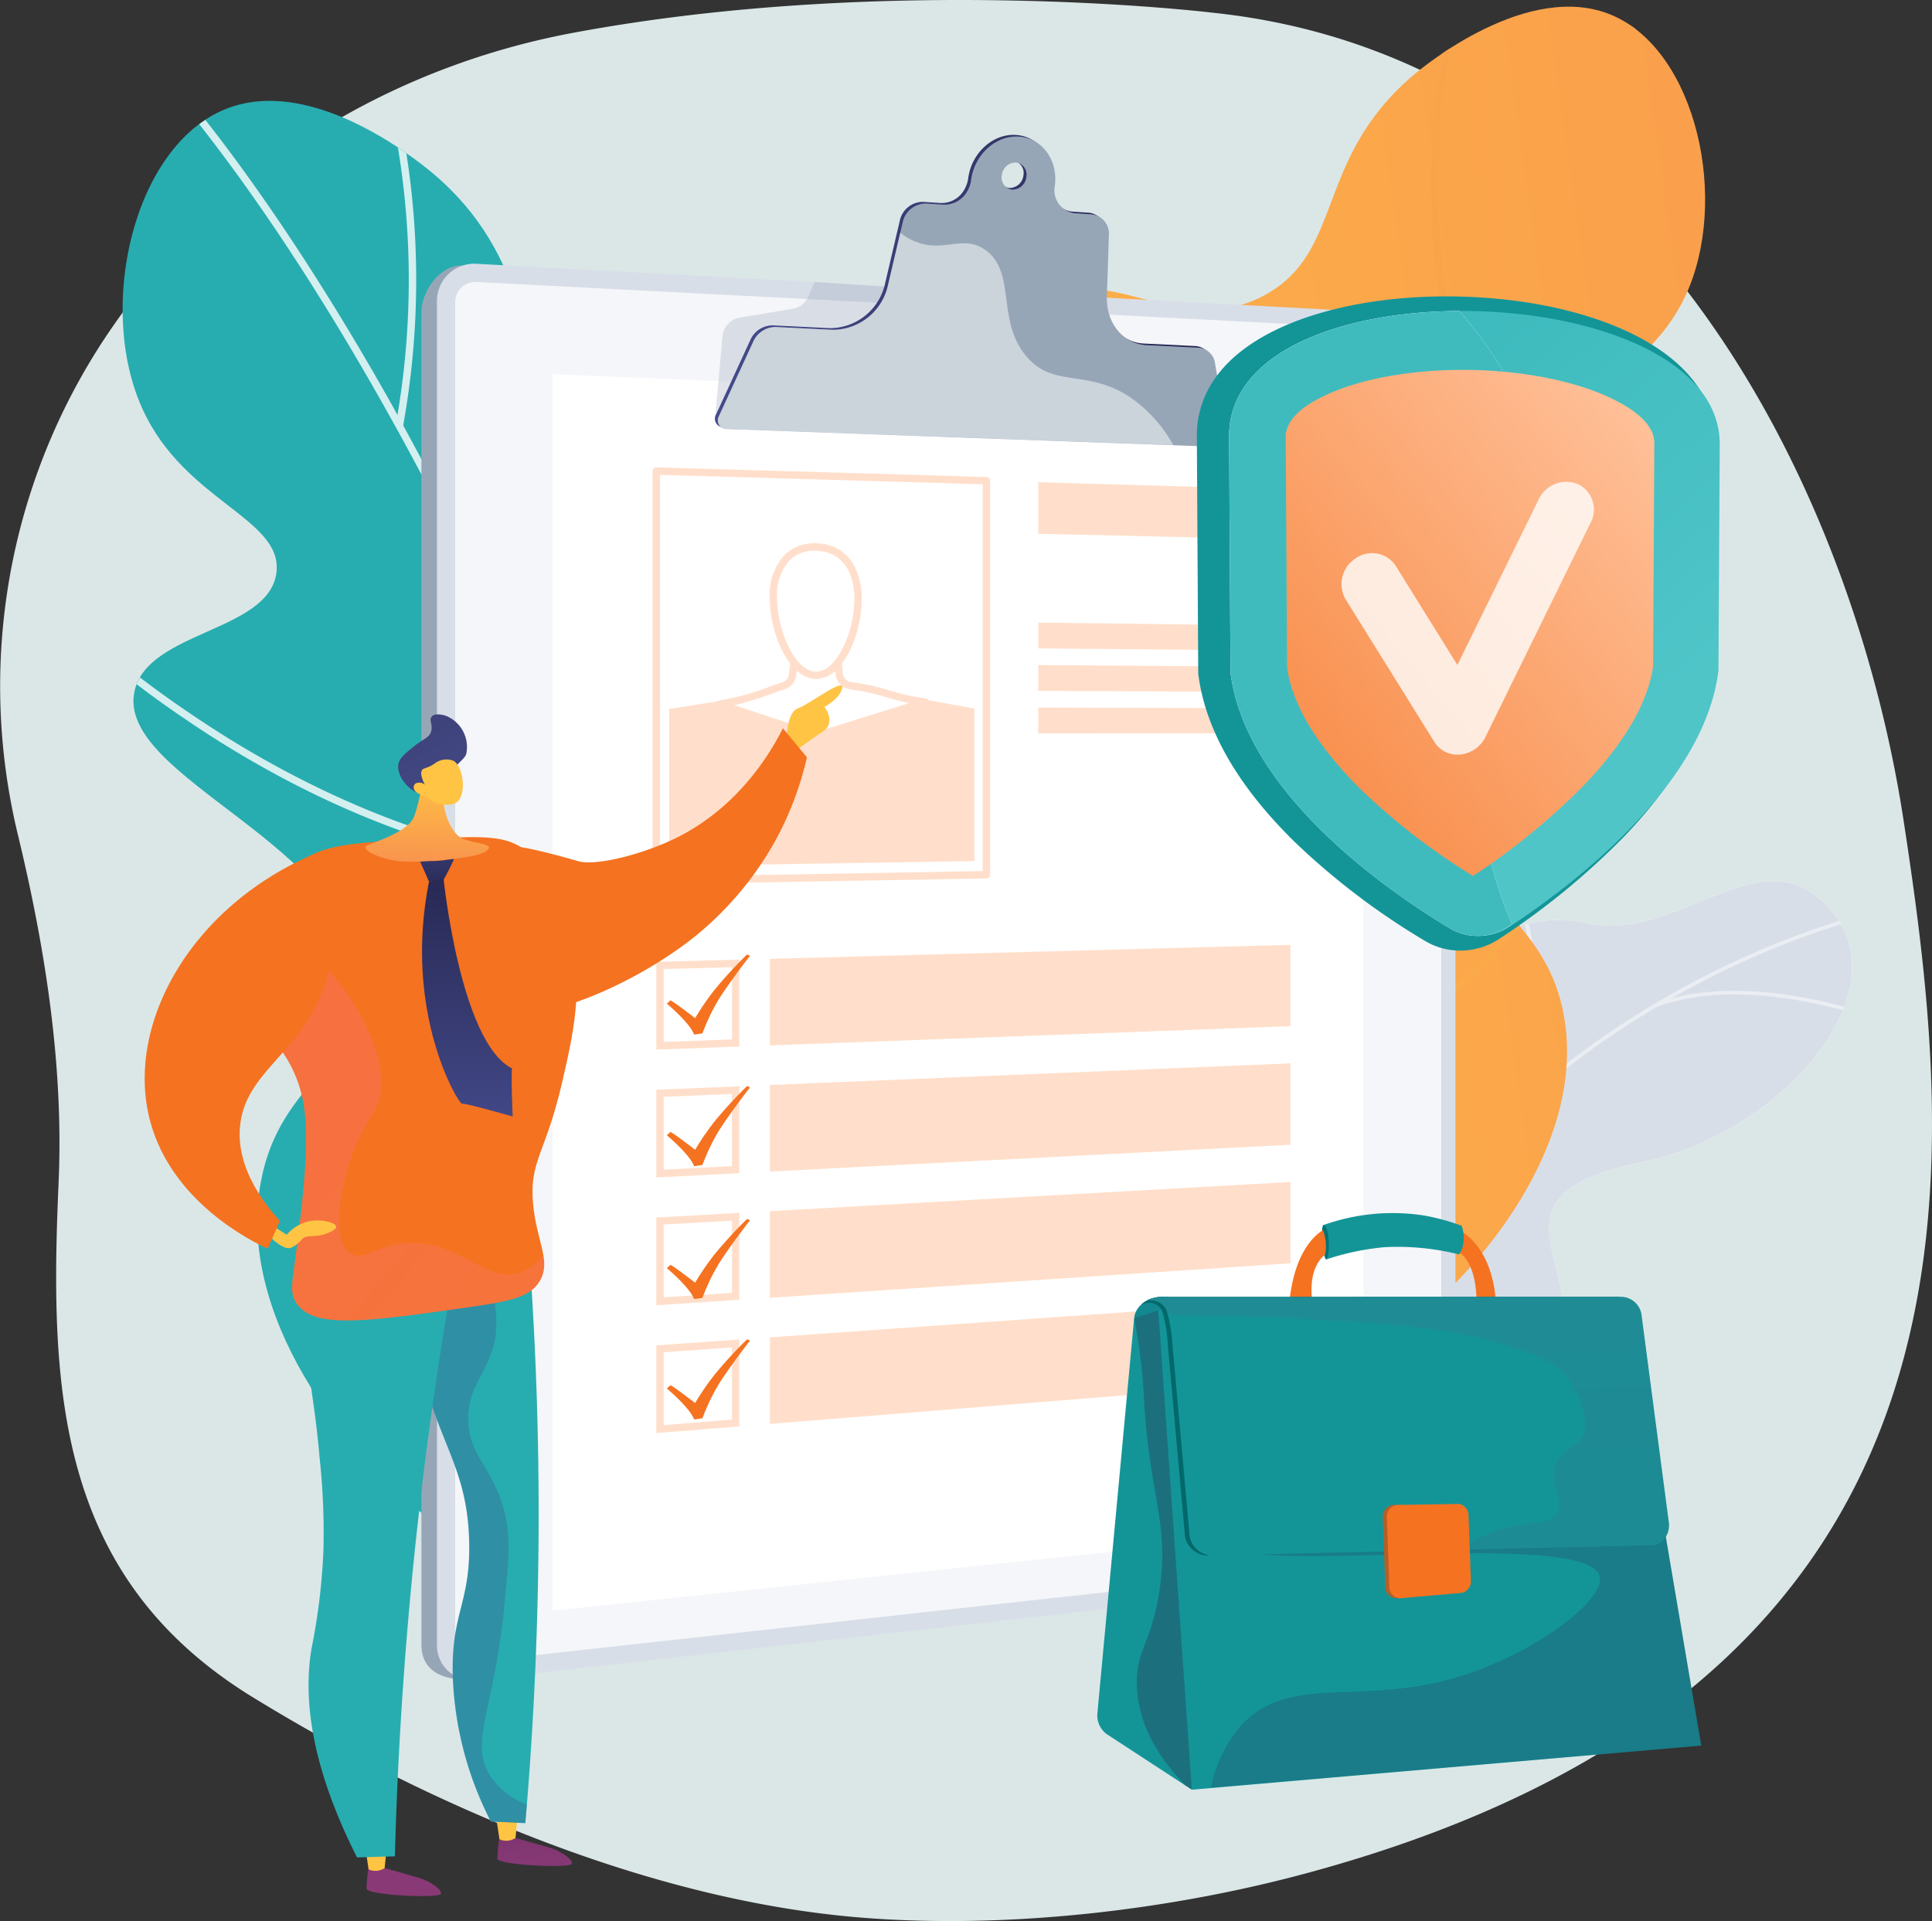 <svg xmlns="http://www.w3.org/2000/svg" xmlns:xlink="http://www.w3.org/1999/xlink" width="252.262" height="250.855" viewBox="0 0 252.262 250.855">
  <rect x="0" y="0" width="252.262" height="250.855" fill="#333333" stroke="none"/>
  <defs>
    <linearGradient id="linear-gradient" x1="0.763" y1="0.185" x2="-0.998" y2="1.919" gradientUnits="objectBoundingBox">
      <stop offset="0.004" stop-color="#e38ddd"/>
      <stop offset="1" stop-color="#9571f6"/>
    </linearGradient>
    <linearGradient id="linear-gradient-2" x1="-0.535" y1="0.601" x2="3.066" y2="-0.133" gradientUnits="objectBoundingBox">
      <stop offset="0" stop-color="#ffc444"/>
      <stop offset="0.996" stop-color="#f36f56"/>
    </linearGradient>
    <clipPath id="clip-path">
      <path id="Path_72" data-name="Path 72" d="M2191.3,1815.664l-23.079-3.724c-.888-3.311-1.762-9.3,3.274-9.924,7-.873,8.726-12.071,7.432-16.325-1.6-5.265-5.07-17.591,5.727-19.1,8.989-1.259,15.115-.315,17.182-10.746s9.046-16.065,19.034-13.89c10.511,2.289,21.066-9.744,29.13-3.937,14.052,10.119-2.887,31.2-22.229,35.092s-9.657,11.8-10.359,20.484c-.958,11.862-17.389,6.77-22.464,10.708C2190.967,1807.386,2190.917,1812.481,2191.3,1815.664Z" transform="translate(-2167.534 -1736.414)" fill="#d8dee8"/>
    </clipPath>
    <clipPath id="clip-path-2">
      <path id="Path_80" data-name="Path 80" d="M737.862,791.11c24.909-17.97,28.725-56.762,16.864-67.337-6.17-5.5-14.027-1.09-19.632-7.67-6.21-7.29.366-16.307-.454-36.253-.424-10.306-1.192-28.995-12.022-35.712-10.74-6.661-20.668,5.092-32.62-1.436-11.3-6.173-6.72-19.028-20.481-31.1-1.28-1.123-15.836-13.585-27.614-8.8-11.966,4.866-16.839,25.82-10.813,39.12,5.474,12.084,18.334,14.3,17.505,21.354-.914,7.775-16.831,7.632-18.537,15.528-2.466,11.414,28.991,20.04,29.5,38.13.3,10.638-10.44,12.423-12.98,25.822-3.278,17.293,10.59,35.55,22.73,44.731C686.906,800.8,716.272,806.685,737.862,791.11Z" transform="translate(-628.504 -601.714)" fill="url(#linear-gradient)"/>
    </clipPath>
    <clipPath id="clip-path-3">
      <path id="Path_88" data-name="Path 88" d="M1552.417,640.532c-23.048-17.13-26.1-53.447-14.871-63.176,5.841-5.06,13.128-.833,18.456-6.91,5.9-6.733-.126-15.25.906-33.887.533-9.629,1.5-27.091,11.714-33.227,10.13-6.085,19.254,5.035,30.515-.909,10.648-5.621,6.535-17.7,19.561-28.8,1.212-1.033,14.985-12.49,25.933-7.856,11.122,4.708,15.4,24.362,9.589,36.716-5.278,11.224-17.33,13.124-16.649,19.731.751,7.281,15.633,7.358,17.123,14.763,2.153,10.7-27.369,18.35-28.09,35.255-.424,9.941,9.6,11.753,11.792,24.313,2.835,16.21-10.372,33.095-21.844,41.516C1599.926,650.264,1572.394,655.38,1552.417,640.532Z" transform="translate(-1531.236 -464.665)" fill="url(#linear-gradient-2)"/>
    </clipPath>
    <linearGradient id="linear-gradient-4" x1="-1.083" y1="0.584" x2="3.821" y2="-0.101" xlink:href="#linear-gradient-2"/>
    <linearGradient id="linear-gradient-5" x1="-25.817" y1="1.17" x2="40.551" y2="-1.515" xlink:href="#linear-gradient-2"/>
    <linearGradient id="linear-gradient-6" x1="-5.898" y1="0.629" x2="16.265" y2="-1.154" xlink:href="#linear-gradient-2"/>
    <linearGradient id="linear-gradient-7" x1="-1.906" y1="0.343" x2="10.358" y2="-1.527" xlink:href="#linear-gradient-2"/>
    <linearGradient id="linear-gradient-8" x1="-1.84" y1="1.395" x2="4.395" y2="-2.405" xlink:href="#linear-gradient-2"/>
    <linearGradient id="linear-gradient-9" x1="-1.528" y1="0.8" x2="5.238" y2="-2.216" xlink:href="#linear-gradient-2"/>
    <linearGradient id="linear-gradient-10" y1="0.5" x2="1" y2="0.5" gradientUnits="objectBoundingBox">
      <stop offset="0" stop-color="#444b8c"/>
      <stop offset="0.996" stop-color="#26264f"/>
    </linearGradient>
    <linearGradient id="linear-gradient-11" x1="0.366" y1="-0.381" x2="1.859" y2="7.397" gradientUnits="objectBoundingBox">
      <stop offset="0" stop-color="#f57220"/>
      <stop offset="1" stop-color="#f57220"/>
    </linearGradient>
    <linearGradient id="linear-gradient-15" x1="95.998" y1="2.888" x2="96.479" y2="-0.295" gradientUnits="objectBoundingBox">
      <stop offset="0" stop-color="#f57220"/>
      <stop offset="0.996" stop-color="#26264f"/>
      <stop offset="1" stop-color="#26264f"/>
    </linearGradient>
    <linearGradient id="linear-gradient-17" x1="31.653" y1="0.099" x2="32.912" y2="0.581" gradientUnits="objectBoundingBox">
      <stop offset="0" stop-color="#311944"/>
      <stop offset="1" stop-color="#893976"/>
    </linearGradient>
    <linearGradient id="linear-gradient-18" x1="7.432" y1="0.325" x2="8.18" y2="0.917" xlink:href="#linear-gradient-17"/>
    <linearGradient id="linear-gradient-19" x1="7.421" y1="3.142" x2="7.245" y2="-0.185" xlink:href="#linear-gradient-17"/>
    <linearGradient id="linear-gradient-20" x1="-9.299" y1="-3.183" x2="-10.215" y2="-0.992" xlink:href="#linear-gradient-2"/>
    <linearGradient id="linear-gradient-21" x1="0.58" y1="-9.43" x2="1.848" y2="1.04" xlink:href="#linear-gradient-17"/>
    <linearGradient id="linear-gradient-22" x1="5.832" y1="-1.747" x2="5.894" y2="-6.044" xlink:href="#linear-gradient-2"/>
    <linearGradient id="linear-gradient-23" x1="3.923" y1="-11.36" x2="5.192" y2="-0.891" xlink:href="#linear-gradient-17"/>
    <linearGradient id="linear-gradient-24" x1="17.762" y1="-2.812" x2="17.824" y2="-7.109" xlink:href="#linear-gradient-2"/>
    <linearGradient id="linear-gradient-25" x1="2.096" y1="0.307" x2="3.305" y2="0.307" gradientUnits="objectBoundingBox">
      <stop offset="0" stop-color="#27adb0"/>
      <stop offset="0.996" stop-color="#26264f"/>
      <stop offset="1" stop-color="#26264f"/>
    </linearGradient>
    <linearGradient id="linear-gradient-26" x1="1.265" y1="0.314" x2="2.295" y2="0.314" xlink:href="#linear-gradient-10"/>
    <linearGradient id="linear-gradient-28" x1="2.463" y1="1.285" x2="1.135" y2="-0.176" gradientUnits="objectBoundingBox">
      <stop offset="0" stop-color="#ff9085"/>
      <stop offset="1" stop-color="#fb6fbb"/>
    </linearGradient>
    <linearGradient id="linear-gradient-29" x1="7.169" y1="-4.119" x2="8.171" y2="-4.119" xlink:href="#linear-gradient-2"/>
    <linearGradient id="linear-gradient-30" x1="0.54" y1="-0.071" x2="0.454" y2="1.869" xlink:href="#linear-gradient-2"/>
    <linearGradient id="linear-gradient-31" x1="3.663" y1="0.26" x2="2.946" y2="-1.327" gradientUnits="objectBoundingBox">
      <stop offset="0" stop-color="#444b8c"/>
      <stop offset="0.996" stop-color="#3e4177"/>
    </linearGradient>
    <linearGradient id="linear-gradient-32" x1="-28.209" y1="-8.077" x2="-27.657" y2="-17.315" xlink:href="#linear-gradient-2"/>
    <linearGradient id="linear-gradient-33" x1="0.383" y1="-2.504" x2="0.584" y2="1.901" xlink:href="#linear-gradient-10"/>
    <linearGradient id="linear-gradient-34" x1="11.557" y1="1.12" x2="11.557" y2="-0.094" xlink:href="#linear-gradient-10"/>
    <linearGradient id="linear-gradient-35" x1="0.73" y1="0.758" x2="-0.115" y2="-0.571" gradientUnits="objectBoundingBox">
      <stop offset="0" stop-color="#4fc5c8"/>
      <stop offset="0.996" stop-color="#27adb0"/>
      <stop offset="1" stop-color="#6165d7"/>
    </linearGradient>
    <linearGradient id="linear-gradient-36" x1="0.861" y1="-0.035" x2="-0.333" y2="1.316" gradientUnits="objectBoundingBox">
      <stop offset="0" stop-color="#ffc19a"/>
      <stop offset="0.996" stop-color="#f57220"/>
      <stop offset="1" stop-color="#6165d7"/>
    </linearGradient>
  </defs>
  <g id="Laghu_Udyam_Suraksha_Policy" data-name="Laghu Udyam Suraksha Policy" transform="translate(-2226 836)">
    <g id="Group_60" data-name="Group 60" transform="translate(2226 -836)">
      <path id="Path_64" data-name="Path 64" d="M698.79,562.148c-6.837-44.754-34.871-99.738-90.254-105.492,0,0-42.05-5.115-83.5,2.637-24.6,4.6-46.174,18.3-59.824,37.98a82.367,82.367,0,0,0-12.676,66.568c3.594,14.862,6.023,30.244,5.356,45.516-1.16,26.579-.493,51.389,25.3,67.241,23.032,14.153,52.017,26.636,79.67,28.822,18.793,1.486,39.867-.918,57.98-5.811C713.148,674.673,705.627,606.9,698.79,562.148Z" transform="translate(-450.238 -455)" fill="#dbe7e7"/>
      <g id="Group_31" data-name="Group 31" transform="translate(154.065 115.056)">
        <path id="Path_65" data-name="Path 65" d="M2181.3,1835.116c-.971-.277.98-5.208-.9-12.191-.469-1.745-2.366-11.437-9.661-12.823l-4.249-.807c-.735-3.387-.8-6.715,3.709-7.277,7-.873,8.726-12.071,7.432-16.325-1.6-5.265-5.07-17.591,5.727-19.1,8.989-1.259,15.115-.315,17.183-10.746s9.045-16.065,19.034-13.89c10.511,2.289,21.066-9.744,29.131-3.937,14.052,10.119-2.887,31.2-22.229,35.092s-9.657,11.8-10.359,20.484a15.069,15.069,0,0,1-.9,3.446c-3.4,8.66-13.006,8.769-20.832,15.087C2183.716,1820.74,2182.932,1835.583,2181.3,1835.116Z" transform="translate(-2166.115 -1736.414)" fill="#fff"/>
        <g id="Group_30" data-name="Group 30" transform="translate(0.127)">
          <path id="Path_66" data-name="Path 66" d="M2191.3,1815.664l-23.079-3.724c-.888-3.311-1.762-9.3,3.274-9.924,7-.873,8.726-12.071,7.432-16.325-1.6-5.265-5.07-17.591,5.727-19.1,8.989-1.259,15.115-.315,17.182-10.746s9.046-16.065,19.034-13.89c10.511,2.289,21.066-9.744,29.13-3.937,14.052,10.119-2.887,31.2-22.229,35.092s-9.657,11.8-10.359,20.484c-.958,11.862-17.389,6.77-22.464,10.708C2190.967,1807.386,2190.917,1812.481,2191.3,1815.664Z" transform="translate(-2167.534 -1736.414)" fill="#d8dee8"/>
          <g id="Group_29" data-name="Group 29" clip-path="url(#clip-path)">
            <g id="Group_28" data-name="Group 28" transform="translate(12.159 3.616)" opacity="0.5" style="mix-blend-mode: soft-light;isolation: isolate">
              <path id="Path_67" data-name="Path 67" d="M2311.964,1855.272l-.477-.171c12.077-32.835,41.026-59.454,75.551-69.469l.16.46C2352.819,1796.066,2323.991,1822.574,2311.964,1855.272Z" transform="translate(-2310.721 -1784.83)" fill="#fcfdfe"/>
              <path id="Path_68" data-name="Path 68" d="M2312.409,2097.974l-.5-.079c1.945-13.618-8.847-26.167-8.957-26.292l.385-.3C2303.447,2071.43,2314.385,2084.141,2312.409,2097.974Z" transform="translate(-2302.952 -2044.85)" fill="#fcfdfe"/>
              <path id="Path_69" data-name="Path 69" d="M2339.355,2402.024l-.408-.294c8.657-11.064,35.388-8.623,35.657-8.6l-.036.478C2374.3,2393.585,2347.848,2391.171,2339.355,2402.024Z" transform="translate(-2335.715 -2337.559)" fill="#fcfdfe"/>
              <path id="Path_70" data-name="Path 70" d="M2648.763,1803.1l-.432-.26c6.037-9.325,1.322-25.874,1.273-26.04l.486-.115C2650.139,1776.853,2654.912,1793.6,2648.763,1803.1Z" transform="translate(-2617.32 -1776.685)" fill="#fcfdfe"/>
              <path id="Path_71" data-name="Path 71" d="M2854.29,1898.183l-.2-.445c12.159-4.772,29.03,1.569,29.2,1.634l-.176.445C2882.941,1899.753,2866.259,1893.486,2854.29,1898.183Z" transform="translate(-2804.6 -1885.251)" fill="#fcfdfe"/>
            </g>
          </g>
        </g>
      </g>
      <g id="Group_35" data-name="Group 35" transform="translate(16.006 13.173)">
        <g id="Group_34" data-name="Group 34">
          <path id="Path_73" data-name="Path 73" d="M737.862,791.11c24.909-17.97,28.725-56.762,16.864-67.337-6.17-5.5-14.027-1.09-19.632-7.67-6.21-7.29.366-16.307-.454-36.253-.424-10.306-1.192-28.995-12.022-35.712-10.74-6.661-20.668,5.092-32.62-1.436-11.3-6.173-6.72-19.028-20.481-31.1-1.28-1.123-15.836-13.585-27.614-8.8-11.966,4.866-16.839,25.82-10.813,39.12,5.474,12.084,18.334,14.3,17.505,21.354-.914,7.775-16.831,7.632-18.537,15.528-2.466,11.414,28.991,20.04,29.5,38.13.3,10.638-10.44,12.423-12.98,25.822-3.278,17.293,10.59,35.55,22.73,44.731C686.906,800.8,716.272,806.685,737.862,791.11Z" transform="translate(-628.504 -601.714)" fill="#27adb0"/>
          <g id="Group_33" data-name="Group 33" clip-path="url(#clip-path-2)">
            <g id="Group_32" data-name="Group 32" transform="translate(-13.613 -11.643)" opacity="0.8" style="mix-blend-mode: soft-light;isolation: isolate">
              <path id="Path_74" data-name="Path 74" d="M743.71,735.632l.944-.237a832.085,832.085,0,0,0-31.776-100.9,526.48,526.48,0,0,0-30.738-65.7c-18.5-32.857-32.294-46.3-32.431-46.434l-.675.7c.136.131,13.852,13.514,32.293,46.272C698.347,599.568,722.987,652.964,743.71,735.632Z" transform="translate(-633.577 -517.841)" fill="#fff"/>
              <path id="Path_75" data-name="Path 75" d="M984.945,526.21a107.154,107.154,0,0,0-4.16-54.164l-.9.365a106.128,106.128,0,0,1,4.106,53.621Z" transform="translate(-934.719 -472.046)" fill="#fff"/>
              <path id="Path_76" data-name="Path 76" d="M1371.436,996.991c15.781-28.833,20.448-49.315,21.584-61.42,1.237-13.185-1.256-19.446-1.363-19.706l-.9.369c.026.062,2.52,6.368,1.284,19.354-1.142,12-5.791,32.311-21.459,60.936Z" transform="translate(-1290.339 -876.015)" fill="#fff"/>
              <path id="Path_77" data-name="Path 77" d="M1611.9,1769.574c38.213-42.917,39.786-76.763,39.8-77.1l-.973-.033c0,.085-.437,8.857-5.795,22.962-4.718,12.421-14.4,31.789-33.757,53.523Z" transform="translate(-1509.328 -1582.864)" fill="#fff"/>
              <path id="Path_78" data-name="Path 78" d="M543.651,1327.342a89.011,89.011,0,0,0,10.211,1.2l.057-.972c-22.769-1.324-42.306-11.674-54.685-20.124a132.529,132.529,0,0,1-21.622-18.2l-.724.651a133.635,133.635,0,0,0,21.8,18.352C509.274,1315.474,525.065,1324.083,543.651,1327.342Z" transform="translate(-476.887 -1215.869)" fill="#fff"/>
              <path id="Path_79" data-name="Path 79" d="M851.571,1918.686q2.689.471,5.485.761l.1-.969c-23.654-2.423-41.415-15.395-52.149-25.85A109.638,109.638,0,0,1,787.2,1870.3l-.851.473a110.734,110.734,0,0,0,17.981,22.559C814.327,1903.066,830.37,1914.969,851.571,1918.686Z" transform="translate(-758.559 -1744.749)" fill="#fff"/>
            </g>
          </g>
        </g>
      </g>
      <g id="Group_39" data-name="Group 39" transform="translate(97.061 0.868)">
        <g id="Group_38" data-name="Group 38">
          <path id="Path_81" data-name="Path 81" d="M1552.417,640.532c-23.048-17.13-26.1-53.447-14.871-63.176,5.841-5.06,13.128-.833,18.456-6.91,5.9-6.733-.126-15.25.906-33.887.533-9.629,1.5-27.091,11.714-33.227,10.13-6.085,19.254,5.035,30.515-.909,10.648-5.621,6.535-17.7,19.561-28.8,1.212-1.033,14.985-12.49,25.933-7.856,11.122,4.708,15.4,24.362,9.589,36.716-5.278,11.224-17.33,13.124-16.649,19.731.751,7.281,15.633,7.358,17.123,14.763,2.153,10.7-27.369,18.35-28.09,35.255-.424,9.941,9.6,11.753,11.792,24.313,2.835,16.21-10.372,33.095-21.844,41.516C1599.926,650.264,1572.394,655.38,1552.417,640.532Z" transform="translate(-1531.236 -464.665)" fill="url(#linear-gradient-2)"/>
          <g id="Group_37" data-name="Group 37" clip-path="url(#clip-path-3)">
            <g id="Group_36" data-name="Group 36" transform="translate(4.261 -11.059)" style="mix-blend-mode: soft-light;isolation: isolate">
              <path id="Path_82" data-name="Path 82" d="M1889.42,591.1l-.88-.234a778,778,0,0,1,31.048-93.907,492.236,492.236,0,0,1,29.609-61.016c17.735-30.471,30.806-42.858,30.936-42.979l.622.665c-.129.121-13.13,12.45-30.8,42.83C1933.636,464.5,1909.891,514.091,1889.42,591.1Z" transform="translate(-1860.719 -388.343)" fill="url(#linear-gradient-4)"/>
              <path id="Path_83" data-name="Path 83" d="M2532.461,392.081a100.186,100.186,0,0,1,4.609-50.582l.839.353a99.223,99.223,0,0,0-4.551,50.075Z" transform="translate(-2445.581 -341.499)" fill="url(#linear-gradient-5)"/>
              <path id="Path_84" data-name="Path 84" d="M2016.323,824.355c-14.371-27.165-18.462-46.376-19.363-57.707-.981-12.343,1.433-18.163,1.536-18.4l.837.357c-.025.058-2.44,5.919-1.458,18.076.908,11.233,4.985,30.284,19.252,57.253Z" transform="translate(-1959.191 -711.722)" fill="url(#linear-gradient-6)"/>
              <path id="Path_85" data-name="Path 85" d="M1614.869,1540.946c-35.155-40.63-36.176-72.293-36.182-72.608l.91-.018c0,.079.291,8.286,5.112,21.544,4.246,11.674,13.044,29.91,30.847,50.486Z" transform="translate(-1578.687 -1367.145)" fill="url(#linear-gradient-7)"/>
              <path id="Path_86" data-name="Path 86" d="M2268.29,1146.93a83.178,83.178,0,0,1-9.562.983l-.04-.909c21.3-.935,39.706-10.352,51.392-18.087a123.914,123.914,0,0,0,20.456-16.727l.668.619a124.933,124.933,0,0,1-20.622,16.868C2300.586,1136.292,2285.709,1144.13,2268.29,1146.93Z" transform="translate(-2197.632 -1042.99)" fill="url(#linear-gradient-8)"/>
              <path id="Path_87" data-name="Path 87" d="M2030.2,1695.659q-2.52.405-5.138.638l-.08-.907c22.146-1.951,38.922-13.842,49.1-23.474a102.509,102.509,0,0,0,16.946-20.643l.79.453a103.541,103.541,0,0,1-17.11,20.851C2065.226,1681.551,2050.069,1692.465,2030.2,1695.659Z" transform="translate(-1984.91 -1533.672)" fill="url(#linear-gradient-9)"/>
            </g>
          </g>
        </g>
      </g>
      <g id="Group_50" data-name="Group 50" transform="translate(55.024 17.605)">
        <path id="Path_89" data-name="Path 89" d="M1192.006,848.907,1068.47,841.09c-2.845-.152-5.406,3.244-5.406,6.1v174.005c0,3.955,3.693,4.751,6.538,4.433l122.4-13.674a4.945,4.945,0,0,0,4.041-5V853.672A4.6,4.6,0,0,0,1192.006,848.907Z" transform="translate(-1063.064 -824.025)" fill="#97a6b7"/>
        <path id="Path_90" data-name="Path 90" d="M1214.635,845.213l-123.78-6.661a4.864,4.864,0,0,0-5.162,4.926v175.365a4.544,4.544,0,0,0,5.162,4.623l123.78-13.936a4.974,4.974,0,0,0,4.041-5.039V850.014A4.628,4.628,0,0,0,1214.635,845.213Z" transform="translate(-1083.661 -821.712)" fill="#d8dee8"/>
        <path id="Path_91" data-name="Path 91" d="M1114.942,1045.234a2.46,2.46,0,0,1-2.786-2.5V867.741a2.634,2.634,0,0,1,2.786-2.665l123.78,6.4a2.505,2.505,0,0,1,2.19,2.6v154.767a2.692,2.692,0,0,1-2.19,2.726Z" transform="translate(-1107.748 -845.858)" fill="#fff" opacity="0.74"/>
        <path id="Path_92" data-name="Path 92" d="M1359.681,1149.6l-105.869,11.158V999.308l105.869,4.361Z" transform="translate(-1236.684 -968.041)" fill="#fff"/>
        <path id="Path_93" data-name="Path 93" d="M1532.386,882.276l-42.311.579.949-10.438a2.754,2.754,0,0,1,2.148-2.668l7.166-1.2a2.623,2.623,0,0,0,1.939-1.628l.777-1.846,18.742,1.266Z" transform="translate(-1451.734 -845.858)" fill="#97a6b7" opacity="0.3" style="mix-blend-mode: multiply;isolation: isolate"/>
        <path id="Path_94" data-name="Path 94" d="M1554.981,680.722a2.342,2.342,0,0,0-2.156-2.063l-6.761-.331c-3.069-.15-5.318-2.877-5.205-6.331l.261-8a2.523,2.523,0,0,0-2.246-2.753l-2.221-.145a3.026,3.026,0,0,1-2.584-3.633c.415-3.3-1.652-6.149-4.649-6.372-3.02-.225-5.838,2.3-6.288,5.641a3.948,3.948,0,0,1-.47,1.426,3.408,3.408,0,0,1-3.118,1.82l-2.291-.15a3.084,3.084,0,0,0-3.059,2.475l-1.905,8.125a7.394,7.394,0,0,1-7.232,5.891l-7.416-.364a3.193,3.193,0,0,0-2.966,1.929l-4.469,9.7a1.126,1.126,0,0,0,.882,1.682L1555.4,691.6a1.275,1.275,0,0,0,1.172-1.505Zm-26.473-22.706a1.581,1.581,0,0,1-1.372-1.881,1.833,1.833,0,0,1,1.838-1.658,1.581,1.581,0,0,1,1.367,1.881A1.834,1.834,0,0,1,1528.508,658.016Z" transform="translate(-1451.735 -651.075)" fill="url(#linear-gradient-10)"/>
        <path id="Path_95" data-name="Path 95" d="M1559.224,683.138a2.342,2.342,0,0,0-2.156-2.063l-6.761-.331c-3.069-.151-5.318-2.878-5.206-6.331l.261-8a2.523,2.523,0,0,0-2.246-2.753l-2.221-.145a3.027,3.027,0,0,1-2.584-3.633c.415-3.3-1.652-6.149-4.648-6.372-3.02-.225-5.838,2.3-6.288,5.641a3.949,3.949,0,0,1-.47,1.426,3.408,3.408,0,0,1-3.118,1.82l-2.291-.15a3.085,3.085,0,0,0-3.059,2.475l-1.905,8.125a7.394,7.394,0,0,1-7.232,5.891l-7.417-.364a3.193,3.193,0,0,0-2.966,1.929l-4.469,9.7a1.126,1.126,0,0,0,.882,1.682l64.316,2.337a1.275,1.275,0,0,0,1.172-1.505Zm-26.473-22.706a1.581,1.581,0,0,1-1.372-1.882,1.833,1.833,0,0,1,1.838-1.658,1.582,1.582,0,0,1,1.367,1.881A1.834,1.834,0,0,1,1532.751,660.432Z" transform="translate(-1455.597 -653.274)" fill="#97a6b7"/>
        <g id="Group_40" data-name="Group 40" transform="translate(38.721 12.792)">
          <path id="Path_96" data-name="Path 96" d="M1548.217,815.074c-5.737-3.874-10.139-1.127-13.715-5.5-3.828-4.677-1.246-10.835-5.206-13.741-2.536-1.86-4.8-.219-7.746-.723a7.768,7.768,0,0,1-3.43-1.569l-1.589,6.776a7.394,7.394,0,0,1-7.232,5.891l-7.417-.364a3.193,3.193,0,0,0-2.966,1.929l-4.469,9.7a1.126,1.126,0,0,0,.882,1.681l58.45,2.124A18.39,18.39,0,0,0,1548.217,815.074Z" transform="translate(-1494.318 -793.544)" fill="#fff" opacity="0.5" style="mix-blend-mode: soft-light;isolation: isolate"/>
        </g>
        <g id="Group_49" data-name="Group 49" transform="translate(30.19 43.424)">
          <g id="Group_41" data-name="Group 41" transform="translate(0.482 62.345)">
            <path id="Path_97" data-name="Path 97" d="M1414.548,1851.617v9.429l-8.911.329v-9.518l8.911-.24Zm.964-.99-10.838.292v11.456l10.838-.4v-11.348Z" transform="translate(-1404.674 -1848.691)" fill="#ffdfcb"/>
            <path id="Path_98" data-name="Path 98" d="M1637.794,1839.693l-67.966,2.51V1830.9l67.966-1.828Z" transform="translate(-1555 -1829.067)" fill="#ffdfcb"/>
          </g>
          <g id="Group_42" data-name="Group 42" transform="translate(0.482 77.829)">
            <path id="Path_99" data-name="Path 99" d="M1414.548,2035.781v9.428l-8.911.459v-9.517l8.911-.37Zm.964-1-10.838.45v11.457l10.838-.558v-11.348Z" transform="translate(-1404.674 -2031.79)" fill="#ffdfcb"/>
            <path id="Path_100" data-name="Path 100" d="M1637.794,2012.139l-67.966,3.5v-11.308l67.966-2.821Z" transform="translate(-1555 -2001.512)" fill="#ffdfcb"/>
          </g>
          <g id="Group_43" data-name="Group 43" transform="translate(0.482 93.312)">
            <path id="Path_101" data-name="Path 101" d="M1414.548,2219.946v9.427l-8.911.589v-9.516l8.911-.5Zm.964-1.019-10.838.608v11.457l10.838-.717v-11.348Z" transform="translate(-1404.674 -2214.889)" fill="#ffdfcb"/>
            <path id="Path_102" data-name="Path 102" d="M1637.794,2184.584l-67.966,4.5v-11.308l67.966-3.814Z" transform="translate(-1555 -2173.958)" fill="#ffdfcb"/>
          </g>
          <g id="Group_44" data-name="Group 44" transform="translate(0.482 108.796)">
            <path id="Path_103" data-name="Path 103" d="M1414.548,2404.111v9.425l-8.911.719v-9.514l8.911-.63Zm.964-1.034-10.838.767V2415.3l10.838-.875v-11.348Z" transform="translate(-1404.674 -2397.988)" fill="#ffdfcb"/>
            <path id="Path_104" data-name="Path 104" d="M1637.794,2357.03l-67.966,5.488V2351.21l67.966-4.806Z" transform="translate(-1555 -2346.403)" fill="#ffdfcb"/>
          </g>
          <path id="Path_105" data-name="Path 105" d="M1399.786,1189.139a.482.482,0,0,1-.482-.482v-53.469a.482.482,0,0,1,.146-.346.463.463,0,0,1,.35-.136l43.1,1.257a.482.482,0,0,1,.468.482V1187.9a.482.482,0,0,1-.474.482l-43.1.759Zm.482-53.455v52.482l42.135-.742v-50.511Zm42.617,52.214h0Z" transform="translate(-1399.304 -1134.706)" fill="#ffdfcb"/>
          <path id="Path_106" data-name="Path 106" d="M1992.99,1163.77l-32.927-.758v-6.735l32.927.961Z" transform="translate(-1909.713 -1154.34)" fill="#ffdfcb"/>
          <path id="Path_107" data-name="Path 107" d="M1992.99,1364.146l-32.927-.307v-3.368l32.927.408Z" transform="translate(-1909.713 -1340.2)" fill="#ffdfcb"/>
          <path id="Path_108" data-name="Path 108" d="M1992.99,1425.792l-32.927-.14v-3.368l32.927.241Z" transform="translate(-1909.713 -1396.464)" fill="#ffdfcb"/>
          <path id="Path_109" data-name="Path 109" d="M1992.99,1487.439l-32.927.027V1484.1l32.927.074Z" transform="translate(-1909.713 -1452.727)" fill="#ffdfcb"/>
          <g id="Group_48" data-name="Group 48" transform="translate(2.163 9.914)">
            <path id="Path_110" data-name="Path 110" d="M1423.389,1493.63v-20.5l6.275-.991,26.8-.285,6.781,1.218v19.923Z" transform="translate(-1423.389 -1451.495)" fill="#ffdfcb"/>
            <g id="Group_45" data-name="Group 45" transform="translate(6.119 7.082)">
              <path id="Path_111" data-name="Path 111" d="M1511.56,1329.366q.465,4.723.929,9.44a1.734,1.734,0,0,0,1.518,1.6c3.141.292,6.59,1.842,9.7,2.128l-14.239,4.446-12.563-4.161a47.356,47.356,0,0,0,8.343-2.407,1.756,1.756,0,0,0,1.175-1.5l.646-5.845Z" transform="translate(-1496.418 -1328.884)" fill="#fff"/>
              <path id="Path_112" data-name="Path 112" d="M1504.578,1342.572a.481.481,0,0,1-.152-.024l-12.563-4.161a.482.482,0,0,1,.079-.934,33.717,33.717,0,0,0,6.445-1.764c.625-.22,1.216-.428,1.821-.624a1.276,1.276,0,0,0,.845-1.091l.646-5.846a.483.483,0,0,1,.173-.319l4.5-3.7a.482.482,0,0,1,.786.325l.929,9.44a1.254,1.254,0,0,0,1.083,1.164,28.963,28.963,0,0,1,4.955,1.084,28,28,0,0,0,4.74,1.044.482.482,0,0,1,.1.94l-14.24,4.446A.479.479,0,0,1,1504.578,1342.572Zm-10.646-4.515,10.651,3.527,12.145-3.792c-.954-.209-1.919-.479-2.865-.743a28.3,28.3,0,0,0-4.785-1.053,2.217,2.217,0,0,1-1.953-2.029l-.84-8.542-3.647,3-.625,5.651a2.24,2.24,0,0,1-1.505,1.9c-.594.193-1.18.4-1.8.617A41.6,41.6,0,0,1,1493.931,1338.057Z" transform="translate(-1491.533 -1323.998)" fill="#ffdfcb"/>
            </g>
            <g id="Group_47" data-name="Group 47" transform="translate(13.132)">
              <g id="Group_46" data-name="Group 46">
                <path id="Path_113" data-name="Path 113" d="M1586.059,1257.279c0,4.6-2.453,9.988-5.495,9.97-3.058-.018-5.549-5.485-5.549-10.135s2.491-6.685,5.549-6.621C1583.606,1250.557,1586.059,1252.675,1586.059,1257.279Z" transform="translate(-1574.533 -1250.01)" fill="#fff"/>
                <path id="Path_114" data-name="Path 114" d="M1575.694,1262.846h-.019c-3.395-.02-6.028-5.724-6.028-10.617a7.612,7.612,0,0,1,1.93-5.584,5.556,5.556,0,0,1,4.111-1.519c4.4.092,5.967,3.814,5.967,7.267,0,3.5-1.332,7.274-3.239,9.17A3.863,3.863,0,0,1,1575.694,1262.846Zm-.155-16.757a4.574,4.574,0,0,0-3.288,1.245,6.693,6.693,0,0,0-1.64,4.9c0,4.332,2.339,9.637,5.07,9.653a2.914,2.914,0,0,0,2.056-1c1.712-1.7,2.954-5.271,2.954-8.486,0-3.882-1.878-6.238-5.023-6.3Z" transform="translate(-1569.647 -1245.125)" fill="#ffdfcb"/>
              </g>
            </g>
          </g>
        </g>
        <path id="Path_115" data-name="Path 115" d="M1419.984,1849.754s2.974,2.484,3.547,4.014c.048.067.985-.158,1.093-.112a26.387,26.387,0,0,1,2.226-4.61c1.8-2.762,3.909-5.438,3.946-5.472a.053.053,0,0,0,.018-.029c.013-.086-.335-.234-.391-.179a57.882,57.882,0,0,0-4.186,4.556,33.478,33.478,0,0,0-2.559,3.728s-2.842-2.195-3.226-2.322Z" transform="translate(-1387.937 -1736.301)" fill="url(#linear-gradient-11)"/>
        <path id="Path_116" data-name="Path 116" d="M1419.984,2041.177s2.974,2.484,3.547,4.014c.048.067.985-.158,1.093-.112a26.382,26.382,0,0,1,2.226-4.61c1.8-2.762,3.909-5.438,3.946-5.472a.053.053,0,0,0,.018-.029c.013-.086-.335-.234-.391-.179a57.905,57.905,0,0,0-4.186,4.556,33.478,33.478,0,0,0-2.559,3.728s-2.842-2.195-3.226-2.322Z" transform="translate(-1387.937 -1910.537)" fill="url(#linear-gradient-11)"/>
        <path id="Path_117" data-name="Path 117" d="M1419.984,2234.447s2.974,2.484,3.547,4.014c.048.067.985-.158,1.093-.112a26.391,26.391,0,0,1,2.226-4.61c1.8-2.762,3.909-5.438,3.946-5.472a.054.054,0,0,0,.018-.029c.013-.086-.335-.234-.391-.179a57.882,57.882,0,0,0-4.186,4.556,33.471,33.471,0,0,0-2.559,3.728s-2.842-2.195-3.226-2.322Z" transform="translate(-1387.937 -2086.453)" fill="url(#linear-gradient-11)"/>
        <path id="Path_118" data-name="Path 118" d="M1419.984,2409.478s2.974,2.484,3.547,4.014c.048.067.985-.158,1.093-.112a26.391,26.391,0,0,1,2.226-4.61c1.8-2.762,3.909-5.438,3.946-5.472a.053.053,0,0,0,.018-.029c.013-.086-.335-.234-.391-.179a57.882,57.882,0,0,0-4.186,4.556,33.5,33.5,0,0,0-2.559,3.728s-2.842-2.195-3.226-2.322Z" transform="translate(-1387.937 -2245.768)" fill="url(#linear-gradient-11)"/>
      </g>
      <g id="Group_53" data-name="Group 53" transform="translate(143.279 158.38)">
        <path id="Path_119" data-name="Path 119" d="M2563.895,2242.114s4.717,1.591,5.219,9.816c-.771-.064-2.57,0-2.57,0s.333-5.981-3.022-7.143A13.657,13.657,0,0,0,2563.895,2242.114Z" transform="translate(-2517.052 -2240.032)" fill="url(#linear-gradient-15)"/>
        <path id="Path_120" data-name="Path 120" d="M2374.928,2220.515q.177,2.246.353,4.492a33.666,33.666,0,0,1,7.621-1.6,33.108,33.108,0,0,1,9.738.95,3.454,3.454,0,0,0,.53-1.384,4.865,4.865,0,0,0-.2-2.359,28.517,28.517,0,0,0-4.81-1.325A26.837,26.837,0,0,0,2374.928,2220.515Z" transform="translate(-2345.392 -2218.927)" fill="#139598"/>
        <path id="Path_121" data-name="Path 121" d="M2372.47,2237.833c.007-.542.046-1.218.22-1.3s.384.415.478.687a4.692,4.692,0,0,1,.18,1.262,7.051,7.051,0,0,1-.086,2.02c-.045.205-.115.516-.22.524-.084.006-.157-.19-.266-.57A9.027,9.027,0,0,1,2372.47,2237.833Z" transform="translate(-2343.155 -2234.948)" fill="#047375"/>
        <path id="Path_122" data-name="Path 122" d="M2324.632,2254.245c.977.194,3.354.773,3.354.773s-1.549-5.26,1.372-7.688a5.82,5.82,0,0,0,.06-1.787,5.578,5.578,0,0,0-.349-1.38C2327.829,2244.9,2325.129,2247.4,2324.632,2254.245Z" transform="translate(-2299.613 -2241.897)" fill="url(#linear-gradient-15)"/>
        <path id="Path_123" data-name="Path 123" d="M2099.512,2343.879s.12-2.762,4.2-2.762c.642.5.674,2.762.674,2.762Z" transform="translate(-2094.706 -2330.146)" fill="#128990"/>
        <path id="Path_124" data-name="Path 124" d="M2047.168,2416.073l11.154,7.281,6.758-26.739-11.135-35.848-3.157,1L2046,2413.249A3.045,3.045,0,0,0,2047.168,2416.073Z" transform="translate(-2045.98 -2348.031)" fill="#139598"/>
        <path id="Path_125" data-name="Path 125" d="M2113.8,2396.615l-11.135-35.848-3.157,1a75.123,75.123,0,0,1,1.326,11.184c.747,12.205,3.226,15.6,2.025,24.116-1,7.08-3.179,8.04-2.989,12.8.208,5.188,3.014,9.532,6.35,12.948l.823.537Z" transform="translate(-2094.706 -2348.031)" opacity="0.3" fill="url(#linear-gradient-17)" style="mix-blend-mode: multiply;isolation: isolate"/>
        <path id="Path_126" data-name="Path 126" d="M2134.678,2360.767h61.244l9.642,56.822-66.508,5.765Z" transform="translate(-2126.714 -2348.031)" fill="#139598"/>
        <g id="Group_51" data-name="Group 51" transform="translate(14.836 12.736)" opacity="0.2" style="mix-blend-mode: multiply;isolation: isolate">
          <path id="Path_127" data-name="Path 127" d="M2265.581,2360.767h-20.632a41.279,41.279,0,0,1-1.809,4.6c-9.227,19.834-30.349,22.334-29.967,25.593.57,4.872,47.606-2.043,48.807,4.651.58,3.232-9.353,10.578-19.732,13.36-12.427,3.331-21.559-.867-27.633,6.616a18.139,18.139,0,0,0-3.407,7.51l64.014-5.506Z" transform="translate(-2211.209 -2360.767)" fill="url(#linear-gradient-18)"/>
        </g>
        <path id="Path_128" data-name="Path 128" d="M2112.793,2341.072a4.458,4.458,0,0,0-2.7.572,4.268,4.268,0,0,0-.6.456l.483-.185a1.93,1.93,0,0,1,2.249.922,18.083,18.083,0,0,1,.776,4.607c.306,3.368,2.185,24.325,2.185,24.325a3.066,3.066,0,0,0,2.856,3.071l56.969-3.2a1.967,1.967,0,0,0,1.217-.451,2.9,2.9,0,0,0,.908-2.7l-2.886-24.959a2.727,2.727,0,0,0-2.5-2.464Z" transform="translate(-2103.791 -2330.101)" fill="#02696b"/>
        <path id="Path_129" data-name="Path 129" d="M2120.249,2340.922a7.9,7.9,0,0,0-2.42.162,2.437,2.437,0,0,0-.813.36,2.282,2.282,0,0,1,2.666,1.242,20.556,20.556,0,0,1,.776,4.607c.306,3.368,2.185,24.325,2.185,24.325a3.066,3.066,0,0,0,2.855,3.071l57.611-1.336a1.966,1.966,0,0,0,1.217-.451,2.9,2.9,0,0,0,.909-2.7l-3.528-26.818a2.727,2.727,0,0,0-2.5-2.464Z" transform="translate(-2110.637 -2329.951)" fill="#139598"/>
        <path id="Path_130" data-name="Path 130" d="M2185.234,2370.2l-3.528-26.818a2.727,2.727,0,0,0-2.5-2.464h-58.954a7.9,7.9,0,0,0-2.421.162,2.438,2.438,0,0,0-.813.36,2.282,2.282,0,0,1,2.666,1.242,4.692,4.692,0,0,1,.194.592c5.6.239,11.2.067,16.8.457,11.068.75,22.26.75,32.706,5.553,3.341,1.536,5.632,7.056,4.726,9.606-.654,1.839-2.884,1.693-3.663,4.106-.819,2.538,1.144,4.262.321,6.042-.863,1.866-3.483.977-7.726,2.31a19.69,19.69,0,0,0-5.25,2.589l25.324-.587a1.966,1.966,0,0,0,1.217-.451A2.9,2.9,0,0,0,2185.234,2370.2Z" transform="translate(-2110.637 -2329.951)" opacity="0.1" fill="url(#linear-gradient-19)" style="mix-blend-mode: multiply;isolation: isolate"/>
        <g id="Group_52" data-name="Group 52" transform="translate(37.271 38.009)">
          <path id="Path_131" data-name="Path 131" d="M2470.837,2653.822l-7.214,1.865-.762.067a1.49,1.49,0,0,1-1.462-1.584l-.317-8.875a1.549,1.549,0,0,1,1.344-1.729l.766-.012,7.252.991c.693-.011,1.276-.407,1.308.473l.3,8.323C2472.08,2654.22,2471.528,2653.761,2470.837,2653.822Z" transform="translate(-2461.081 -2643.435)" fill="#b25f2b"/>
          <path id="Path_132" data-name="Path 132" d="M2476.778,2653.866l-7.993.7a1.49,1.49,0,0,1-1.462-1.584l-.317-8.875a1.549,1.549,0,0,1,1.344-1.729l8.013-.129a1.5,1.5,0,0,1,1.312,1.581l.3,8.324A1.558,1.558,0,0,1,2476.778,2653.866Z" transform="translate(-2466.474 -2642.25)" fill="#f57220"/>
        </g>
      </g>
      <g id="Group_56" data-name="Group 56" transform="translate(18.893 89.494)">
        <path id="Path_133" data-name="Path 133" d="M1589.658,1458.165s.058-2.981,1.435-3.443,6.06-4.086,5.78-2.673-2.328,2.5-2.328,2.5,1.725,2.147-.471,3.4S1587.709,1463.418,1589.658,1458.165Z" transform="translate(-1505.785 -1451.724)" fill="url(#linear-gradient-20)"/>
        <path id="Path_134" data-name="Path 134" d="M1153.984,1514.173l3.133,3.793a41.951,41.951,0,0,1-4.252,11.111,42.792,42.792,0,0,1-10.471,12.363c-8.3,6.625-23.971,13.651-29.367,8.12-4.815-4.936.754-17.609,1.786-19.888,2.678.924-.823-1.988,12.467,1.863,1.709.5,6.4-.276,11.412-2.419C1147.959,1525.15,1152.486,1517.153,1153.984,1514.173Z" transform="translate(-1070.65 -1508.566)" fill="#f57220"/>
        <path id="Path_135" data-name="Path 135" d="M1173.835,3121.406a25.012,25.012,0,0,0-.346,3.288c.05.863,9.628,1.3,9.724.658s-1.583-1.675-2.765-2.037-4.643-1.331-4.643-1.331Z" transform="translate(-1127.439 -2971.489)" fill="url(#linear-gradient-21)"/>
        <path id="Path_136" data-name="Path 136" d="M1173.992,3093.476l-.305,3.015a2.178,2.178,0,0,1-2.093.168l-.49-3.282Z" transform="translate(-1125.271 -2945.976)" fill="url(#linear-gradient-22)"/>
        <path id="Path_137" data-name="Path 137" d="M983.526,3165.189a25.01,25.01,0,0,0-.346,3.288c.05.863,9.628,1.3,9.724.658s-1.583-1.675-2.765-2.038-4.643-1.331-4.643-1.331Z" transform="translate(-954.217 -3011.34)" fill="url(#linear-gradient-23)"/>
        <path id="Path_138" data-name="Path 138" d="M983.685,3137.258l-.305,3.015a2.178,2.178,0,0,1-2.093.168l-.49-3.282Z" transform="translate(-952.051 -2985.827)" fill="url(#linear-gradient-24)"/>
        <path id="Path_139" data-name="Path 139" d="M1055.98,2204.756l3.321,6.733c.89,12.808,1.333,26.735,1.049,41.629-.211,11.081-.8,21.579-1.654,31.432l-4.5-.207a44.914,44.914,0,0,1-4.968-18.889c-.246-8.4,2.3-9.519,2.14-17.564-.209-10.428-4.582-13.21-6.912-25.754a67.165,67.165,0,0,1-.778-18.664Z" transform="translate(-1008.997 -2135.974)" fill="url(#linear-gradient-25)"/>
        <path id="Path_140" data-name="Path 140" d="M1043.674,2203.472l6.646.694c3.988,6.939,5.1,14.162,4.4,17.357-.99,4.52-3.609,5.968-3.465,10.506.142,4.49,2.788,5.655,4.466,10.948,1.162,3.664.855,7.034.194,13.623-1.331,13.272-4.536,17.331-1.851,21.683a9.8,9.8,0,0,0,4.83,3.833c-.066.814-.131,1.63-.2,2.436l-4.5-.207a44.916,44.916,0,0,1-4.968-18.89c-.246-8.4,2.3-9.519,2.14-17.564-.209-10.428-4.582-13.21-6.912-25.754A67.164,67.164,0,0,1,1043.674,2203.472Z" transform="translate(-1008.997 -2135.974)" opacity="0.3" fill="url(#linear-gradient-26)" style="mix-blend-mode: multiply;isolation: isolate"/>
        <path id="Path_141" data-name="Path 141" d="M913.949,2230.6c-2.078,11.332-3.914,23.459-5.346,36.321-1.729,15.53-2.652,30.17-3.015,43.763l-4.942.14c-6.492-12.843-6.888-21.55-5.952-27.219a81.964,81.964,0,0,0,1.564-12.869,90.5,90.5,0,0,0-.484-11.941c-.78-8.951-1.726-10.9-1.862-17.751-.128-6.425-.154-9.677,1.68-11.574C900.424,2224.467,912.995,2230.154,913.949,2230.6Z" transform="translate(-872.921 -2157.774)" fill="url(#linear-gradient-25)"/>
        <path id="Path_142" data-name="Path 142" d="M827.353,1730.437c1.578-2.619-.4-5.145-.855-10.107-.511-5.624,1.655-6.56,3.8-15.88,1.425-6.2,2.793-12.149,1.16-19.115-.782-3.338-2.109-9-6.8-11.735-2.418-1.411-5.72-1.27-12.225-.93-8.044.421-12.066.631-15.065,2.21-.439.231-9.564,5.195-10.192,13.285-.639,8.234,8.328,9.341,9.524,20.322.537,4.929-.42,12.511-1.041,17.428-.6,4.722-1.006,5.931-.074,7.36,2.246,3.446,9.121,2.464,22.872.5C823.853,1733.006,826.175,1732.392,827.353,1730.437Z" transform="translate(-775.788 -1652.625)" fill="#f57220"/>
        <path id="Path_143" data-name="Path 143" d="M806.43,1806.629c-.581,2.14-2.673,3.739-4.128,8.944-.314,1.124-2.553,9.128.351,11.1,1.677,1.138,3.183-1.018,7.253-1.3,7.054-.488,10.414,5.44,15.021,3.821a6.308,6.308,0,0,0,2.909-2.256,4.656,4.656,0,0,1-.483,3.408c-1.178,1.954-3.5,2.568-8.893,3.339-13.751,1.964-20.627,2.946-22.872-.5-.932-1.429-.522-2.638.074-7.36.621-4.917,1.578-12.5,1.041-17.428-1.2-10.981-10.164-12.088-9.524-20.322a12.772,12.772,0,0,1,2.063-5.867C800.617,1786.809,808.258,1799.9,806.43,1806.629Z" transform="translate(-775.788 -1752.533)" opacity="0.2" fill="url(#linear-gradient-28)" style="mix-blend-mode: multiply;isolation: isolate"/>
        <path id="Path_144" data-name="Path 144" d="M841.905,2230.377l2.276,1.453a5.33,5.33,0,0,1,2.832-1.749c1.664-.366,3.575.159,3.619.69.036.426-1.128.855-1.308.921-1.452.536-2.53.091-3.117.675a4.445,4.445,0,0,1-1.062.946,3.2,3.2,0,0,1-.406.209c-.969.377-2.632-1.31-2.775-1.458Z" transform="translate(-825.631 -2160.083)" fill="url(#linear-gradient-29)"/>
        <path id="Path_145" data-name="Path 145" d="M683.655,1710.423c1.647-3.943,2.912-9.946.311-18.913-17.136,6.752-26,22.724-22.587,35.413,2.813,10.46,13.047,15.555,15.33,16.627l1.593-3.627c-2.645-2.946-5.627-7.3-5.205-12.273C673.681,1720.758,680.321,1718.406,683.655,1710.423Z" transform="translate(-660.657 -1669.98)" fill="#f57220"/>
        <path id="Path_146" data-name="Path 146" d="M989.021,1584.627a18.343,18.343,0,0,1-1.066,5.242c-.841,2.029-5.264,3.3-6.16,3.757s1.68,1.777,4.267,2.037,9.975-.327,11.307-1.308-1.07-.907-2.917-1.585-2.914-4.289-2.588-5.928S989.021,1584.627,989.021,1584.627Z" transform="translate(-952.795 -1572.694)" fill="url(#linear-gradient-30)"/>
        <path id="Path_147" data-name="Path 147" d="M1036.457,1501.023c1.342-1.319,1.53-1.473,1.676-1.929a4.392,4.392,0,0,0-2.694-4.952c-.1-.032-1.345-.432-1.822.11-.4.46.191,1.1-.092,1.981-.265.83-.985.892-2.318,1.98-1.1.9-1.781,1.453-1.938,2.237-.325,1.616,1.631,3.958,3.363,3.894C1033.254,1504.321,1033.424,1504,1036.457,1501.023Z" transform="translate(-996.139 -1490.177)" fill="url(#linear-gradient-31)"/>
        <g id="Group_54" data-name="Group 54" transform="translate(35.122 9.679)">
          <path id="Path_148" data-name="Path 148" d="M1053.365,1564.258a3.813,3.813,0,0,0,3.6,1.082c1.946-.478,1.45-4.945.025-5.659a2.525,2.525,0,0,0-1.988.095c-.384.185-.49.377-1.123.667-.583.267-.768.23-.925.418-.2.235-.281.742.334,1.964a1.088,1.088,0,0,0-1.213-.172.683.683,0,0,0-.217.3C1051.674,1563.509,1052.249,1564.071,1053.365,1564.258Z" transform="translate(-1051.825 -1559.52)" fill="url(#linear-gradient-32)"/>
        </g>
        <g id="Group_55" data-name="Group 55" transform="translate(35.972 22.668)">
          <path id="Path_149" data-name="Path 149" d="M1065.715,1704.183q-.4.9-.9,1.852c-.154.29-.309.573-.464.847-.638.087-1.276.177-1.914.264-.383-.87-.767-1.746-1.15-2.619.448-.016.918-.039,1.4-.071.264.006.541,0,.828-.016a12.355,12.355,0,0,0,1.424-.171C1065.2,1704.244,1065.461,1704.212,1065.715,1704.183Z" transform="translate(-1061.289 -1704.183)" fill="url(#linear-gradient-33)"/>
          <path id="Path_150" data-name="Path 150" d="M1066.733,1732.274s2.194,21.476,8.951,24.831c-.163.691.082,6.282.082,6.282s-6.282-1.8-6.637-1.674-7.732-11.747-4.291-29Z" transform="translate(-1063.689 -1729.752)" fill="url(#linear-gradient-34)"/>
        </g>
      </g>
    </g>
    <g id="Group_691" data-name="Group 691" transform="translate(2382.271 -797.296)">
      <path id="Path_1082" data-name="Path 1082" d="M2067.985,937.887a8.927,8.927,0,0,1-4.858-1.257,93.941,93.941,0,0,1-16.882-12.795c-7.48-7.292-11.778-14.7-12.718-21.983l-.015-.114-.182-31.058c0-6.138,4-11.12,11.52-14.394,6.21-2.7,14.441-4.045,23.136-3.794,8.595.249,16.547,2.022,22.433,4.977,7,3.512,10.668,8.448,10.668,14.3l-.167,29.676-.013.109c-.86,6.97-4.814,14.175-11.8,21.46a97.472,97.472,0,0,1-16.291,13.344A9.246,9.246,0,0,1,2067.985,937.887Z" transform="translate(-2033.329 -852.463)" fill="#139598"/>
      <path id="Path_1083" data-name="Path 1083" d="M2090.455,893.312l.181,30.9c2.034,15.767,20.563,28.532,28.633,33.381a7.124,7.124,0,0,0,7.563-.2c7.9-5.2,25.416-18.289,27.287-33.448l.166-29.594C2154.285,872.392,2090.455,870.384,2090.455,893.312Z" transform="translate(-2086.01 -875.071)" fill="url(#linear-gradient-35)"/>
      <path id="Path_1084" data-name="Path 1084" d="M2120.291,933.314c1.257-13.864,8.527-19.7,8.032-32.128-.361-9.04-4.655-17.131-10.763-24.189-15.321.05-30.073,5.309-30.073,16.331l.181,30.9C2089.7,940,2108.231,952.76,2116.3,957.61a7.124,7.124,0,0,0,7.563-.2l.553-.367C2120.471,947.735,2119.7,939.822,2120.291,933.314Z" transform="translate(-2083.272 -875.088)" fill="#fff"/>
      <path id="Path_1087" data-name="Path 1087" d="M2120.291,933.314c1.257-13.864,8.527-19.7,8.032-32.128-.361-9.04-4.655-17.131-10.763-24.189-15.321.05-30.073,5.309-30.073,16.331l.181,30.9C2089.7,940,2108.231,952.76,2116.3,957.61a7.124,7.124,0,0,0,7.563-.2l.553-.367C2120.471,947.735,2119.7,939.822,2120.291,933.314Z" transform="translate(-2083.272 -875.084)" fill="#3fbbbe"/>
      <path id="Path_1085" data-name="Path 1085" d="M2206.9,1041.869a85.247,85.247,0,0,1-14.529-11.181c-5.688-5.6-8.98-10.97-9.754-15.941l-.176-30.213c.005-2.085,1.921-4,5.681-5.662,4.784-2.119,11.64-3.235,18.777-3.075,7.069.159,13.732,1.555,18.311,3.82,3.558,1.76,5.358,3.68,5.363,5.714l-.166,29.229c-.726,4.823-3.831,10.1-9.26,15.706A88.474,88.474,0,0,1,2206.9,1041.869Z" transform="translate(-2170.836 -966.187)" fill="url(#linear-gradient-36)"/>
      <path id="Path_1086" data-name="Path 1086" d="M2291.27,1199.1a3.537,3.537,0,0,1-3.268-1.643l-11.6-18.635a3.976,3.976,0,0,1,1.308-5.342,3.694,3.694,0,0,1,5.242.982L2291,1187.4l10.619-21.628a3.977,3.977,0,0,1,5.113-1.99,3.666,3.666,0,0,1,1.662,5.036l-13.723,27.972a4.138,4.138,0,0,1-3.263,2.3Z" transform="translate(-2256.979 -1139.267)" fill="#fff" opacity="0.8"/>
    </g>
  </g>
</svg>
